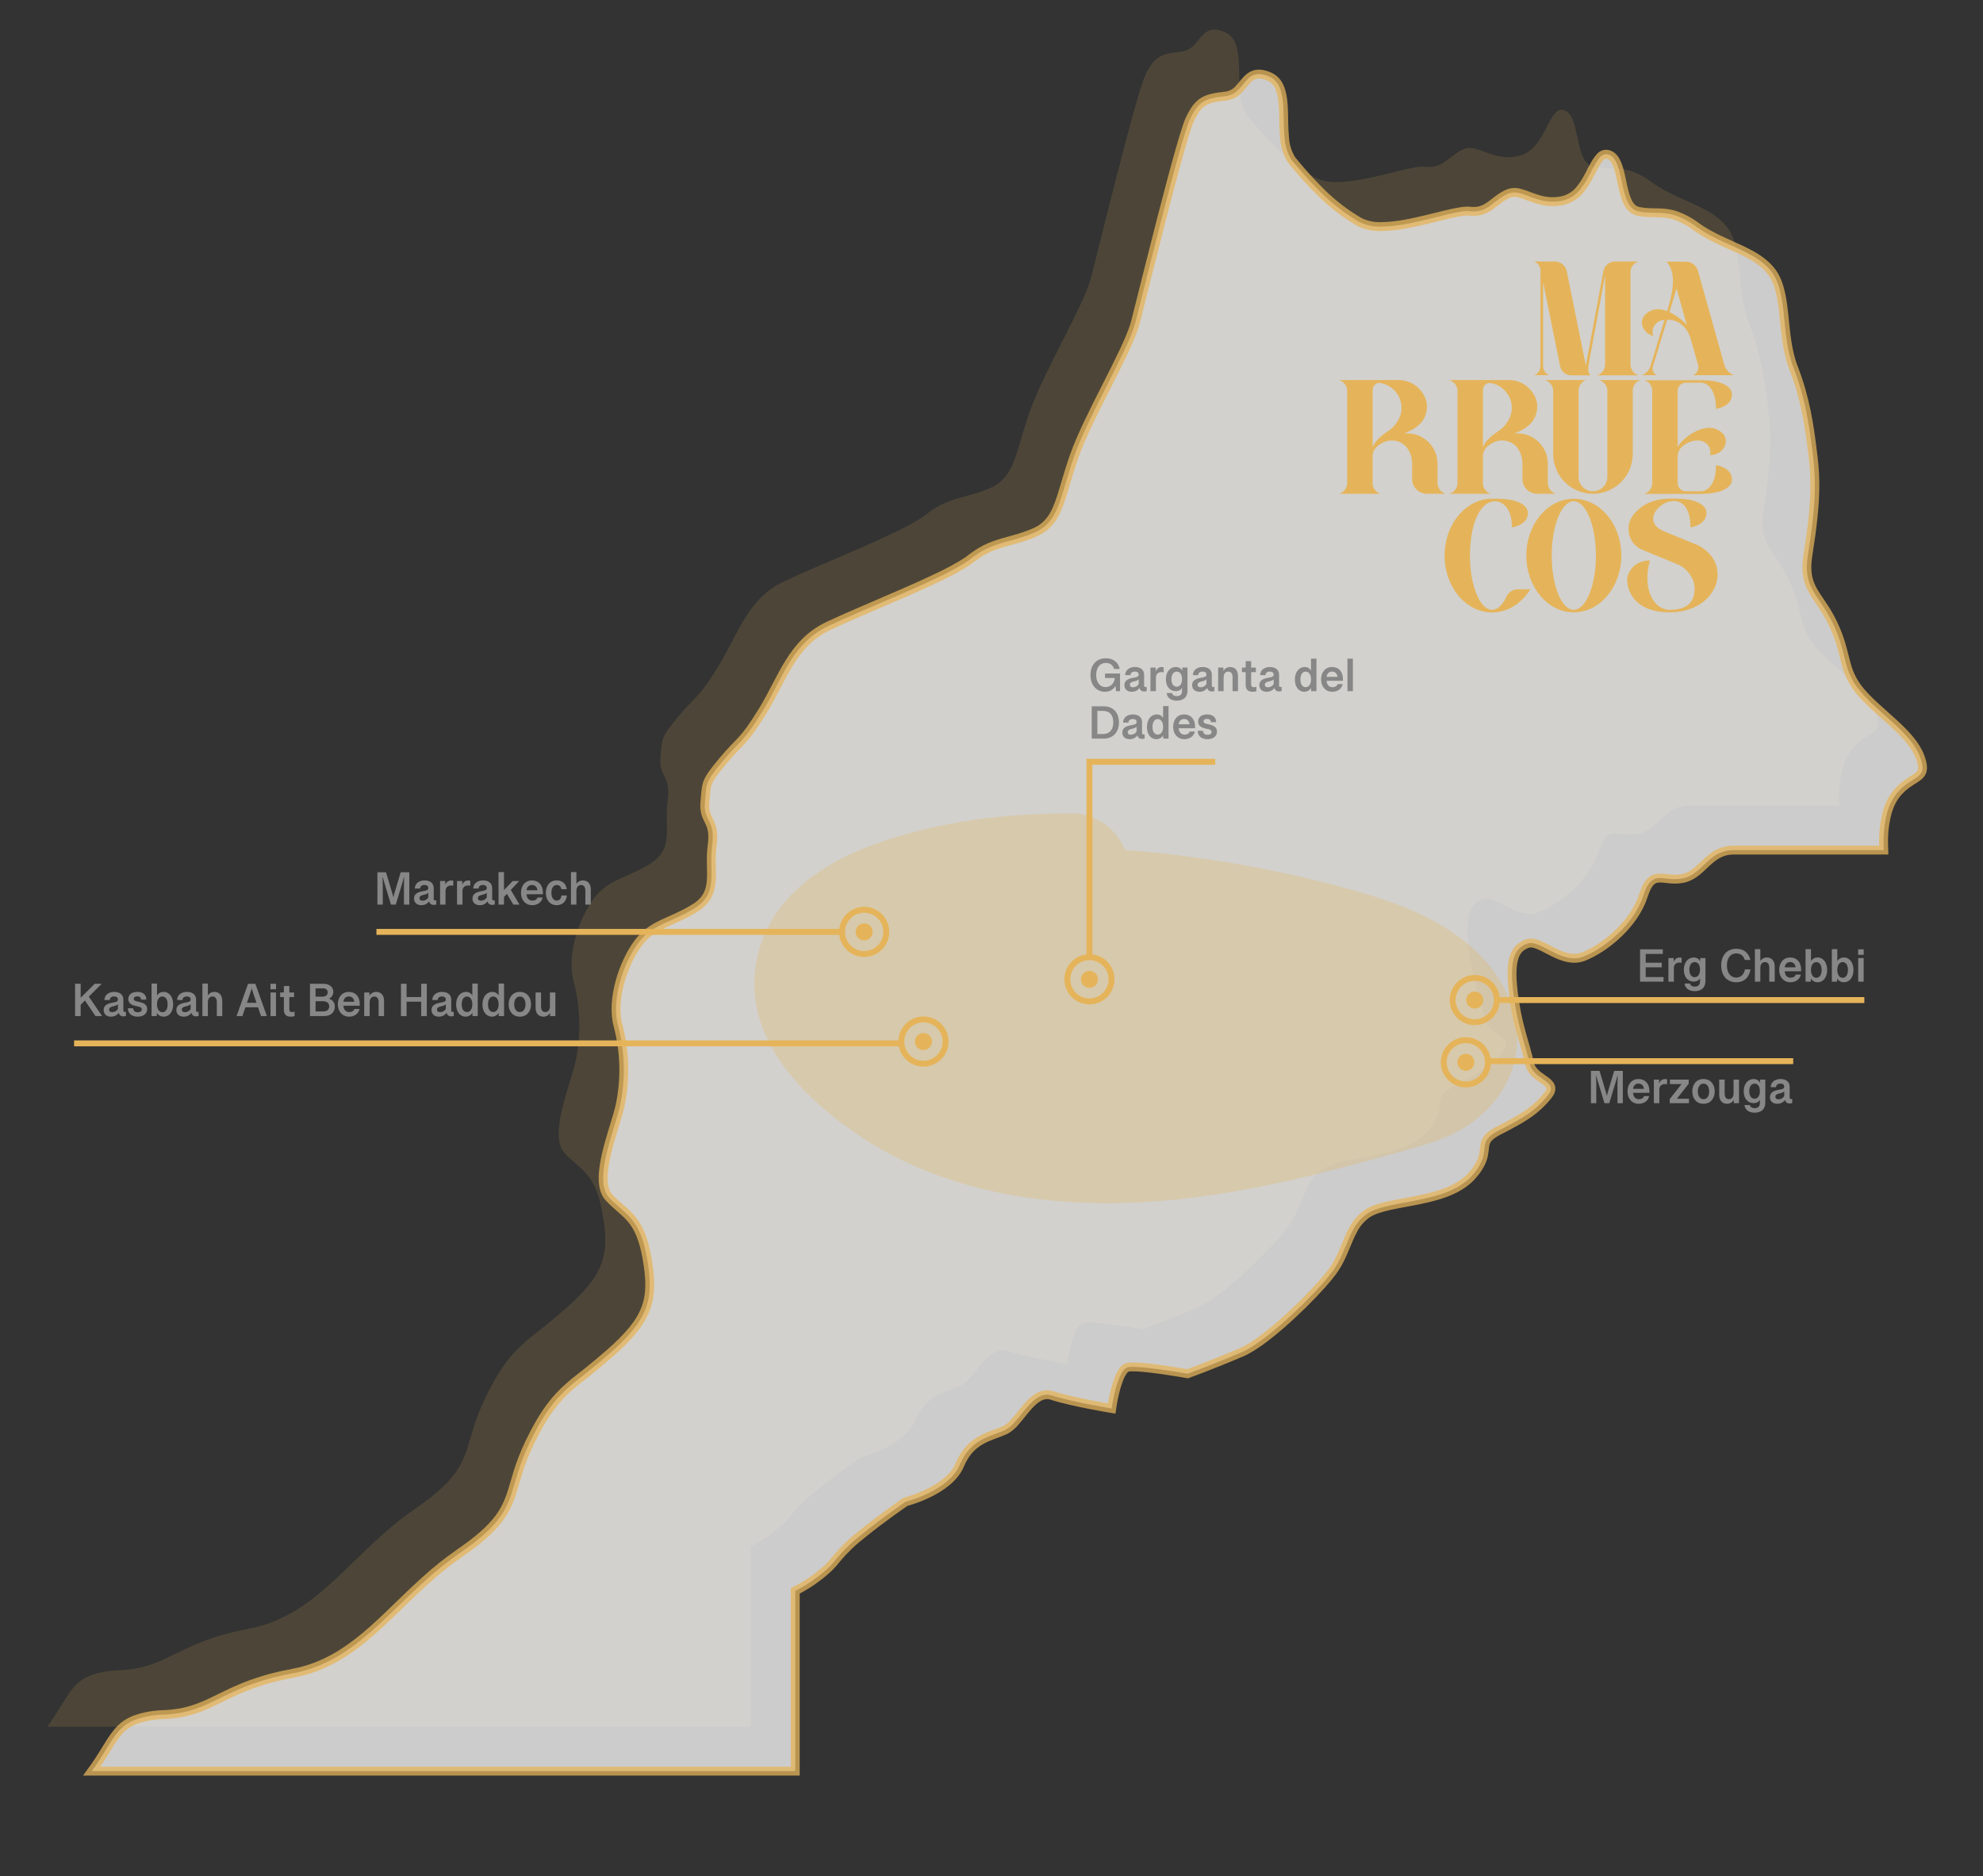 <svg width="557" height="527" viewBox="0 0 557 527" fill="none" xmlns="http://www.w3.org/2000/svg">
<rect x="0" y="0" width="557" height="527" fill="#333333" stroke="none"/>
<path opacity="0.15" d="M527.341 201.692C527.2 201.126 527.022 200.57 526.809 200.027C524.311 193.317 515.153 187.822 510.049 181.711C508.206 179.537 506.874 176.976 506.153 174.218C506.053 173.868 505.953 173.51 505.862 173.144C505.479 171.695 505.129 170.172 504.621 168.473C504.563 168.257 504.496 168.049 504.421 167.824C504.08 166.742 503.664 165.576 503.131 164.327C502.923 163.82 502.69 163.303 502.432 162.771C502.174 162.238 501.924 161.73 501.666 161.247C501.408 160.764 501.15 160.315 500.9 159.882C500.65 159.449 500.483 159.191 500.284 158.866L500.001 158.425C499.842 158.167 499.676 157.925 499.518 157.684C496.529 153.155 494.164 150.674 495.355 143.247C495.655 141.344 495.932 139.484 496.188 137.669C497.128 130.734 497.628 124.349 497.02 117.996C496.97 117.464 496.92 116.931 496.854 116.398C496.787 115.865 496.729 115.332 496.662 114.799C495.705 106.857 494.597 99.347 491.267 90.764C487.712 81.606 489.744 70.017 485.173 63.914C482.317 60.101 477.68 58.195 472.735 55.964C472.277 55.764 471.819 55.547 471.369 55.339L470.945 55.139L469.962 54.673L469.446 54.415L468.547 53.957L468.006 53.674C467.706 53.516 467.415 53.349 467.123 53.183L466.591 52.883L465.658 52.317L465.2 52.034C464.759 51.743 464.309 51.443 463.877 51.127C462.056 49.742 460.019 48.668 457.849 47.946C457.212 47.75 456.56 47.603 455.901 47.505C453.403 47.114 451.288 47.447 448.641 47.047C448.308 46.997 447.967 46.931 447.617 46.855C447.116 46.746 446.645 46.531 446.235 46.223C446.102 46.121 445.974 46.013 445.852 45.898C442.439 42.568 443.496 32.577 439.491 30.987C439.062 30.811 438.588 30.778 438.138 30.892C437.688 31.006 437.287 31.261 436.994 31.62C436.302 32.398 435.719 33.266 435.262 34.201L435.187 34.342L434.588 35.391V35.458L434.196 36.216C433.855 36.873 433.497 37.539 433.114 38.205C432.948 38.497 432.773 38.78 432.59 39.038C432.406 39.296 432.073 39.821 431.757 40.195C430.572 41.946 428.801 43.216 426.762 43.775C424.907 44.235 422.974 44.281 421.1 43.908C418.52 43.417 416.422 42.31 414.523 41.819C413.377 41.438 412.132 41.485 411.018 41.952C410.296 42.278 409.607 42.674 408.962 43.134C406.464 44.857 404.799 46.972 401.261 46.897C400.97 46.897 400.67 46.897 400.353 46.831C398.921 46.656 396.449 47.164 393.46 47.88L390.321 48.654C388.873 49.012 387.349 49.386 385.809 49.728C385.043 49.903 384.269 50.061 383.494 50.219L382.329 50.435C380.132 50.858 377.905 51.098 375.669 51.151C373.499 51.271 371.335 50.833 369.383 49.878C365.159 47.425 361.291 44.405 357.885 40.903C357.128 40.145 356.387 39.371 355.663 38.605C354.938 37.839 354.239 37.048 353.556 36.274C352.532 35.108 351.541 33.943 350.592 32.794C350.431 32.6 350.282 32.4 350.143 32.194C349.037 30.307 348.408 28.178 348.311 25.992C348.261 25.437 348.22 24.882 348.186 24.327C348.186 23.703 348.128 23.07 348.111 22.437C348.095 21.804 348.111 21.238 348.07 20.639C348.07 20.339 348.07 20.031 348.07 19.731C347.986 16.734 347.812 13.903 346.821 11.789C346.474 11.049 345.978 10.388 345.364 9.849C344.962 9.505 344.51 9.224 344.024 9.016C339.803 7.201 338.262 9.266 336.531 11.364L336.256 11.697C336.073 11.914 335.89 12.13 335.69 12.347C334.726 13.537 333.339 14.31 331.818 14.503C326.232 15.119 324.201 15.727 321.661 21.213C321.462 21.646 321.22 22.304 320.929 23.161C318.781 29.497 314.36 46.564 310.938 60.218C310.838 60.584 310.747 60.95 310.655 61.317L309.34 66.528C309.257 66.853 309.173 67.178 309.098 67.503C308.932 68.144 308.774 68.76 308.624 69.368L308.191 71.116C308.049 71.674 307.908 72.215 307.783 72.723L306.95 76.053C306.859 76.427 306.776 76.777 306.692 77.085C306.609 77.393 306.542 77.685 306.476 77.918C306.409 78.151 306.343 78.426 306.259 78.692C303.762 87.017 293.147 104.501 289.209 115.748C288.951 116.473 288.718 117.18 288.493 117.871C286.128 125.081 285.213 130.218 282.59 133.64C281.409 135.182 279.836 136.381 278.036 137.112C276.995 137.553 276.021 137.944 275.081 138.235L273.657 138.685L272.466 139.035C268.562 140.15 265.24 140.816 261.385 143.58C261.011 143.839 260.636 144.13 260.253 144.413C260.062 144.571 259.853 144.729 259.62 144.896L259.354 145.079L258.888 145.395L258.538 145.62L258.047 145.92L257.647 146.161L257.123 146.469L256.681 146.719L256.115 147.035L255.591 147.36L254.975 147.693L254.484 147.943L253.801 148.293L253.318 148.542L252.569 148.917L252.086 149.158L251.253 149.55L250.779 149.775L249.888 150.199L249.455 150.407L248.481 150.865L248.081 151.04L247.016 151.54L246.683 151.689L245.5 152.222L245.251 152.339L243.952 152.913L243.785 152.988L242.353 153.621L240.813 154.295C233.071 157.675 224.995 161.031 220.083 163.378C209.926 168.265 207.387 178.023 201.767 187.181C196.147 196.339 195.673 195.115 190.594 201.217C185.516 207.32 186.023 207.32 185.516 212.806C185.008 218.293 188.563 217.693 187.547 225.011C186.531 232.33 189.578 238.44 182.469 242.711C175.359 246.982 170.813 246.982 166.725 252.469C162.637 257.955 159.107 268.337 161.139 275.663C163.076 283.046 163.25 290.78 161.647 298.242C160.123 304.952 154.029 318.989 158.6 323.868C163.17 328.746 167.233 329.362 169.264 340.952C171.296 352.54 169.772 358.044 158.6 367.801C156.402 369.724 154.478 371.289 152.772 372.68L150.657 374.345L149.991 374.878L149.891 374.961L149.258 375.485H149.208L148.542 376.043L148.459 376.11L147.926 376.568L147.743 376.734L147.319 377.109L147.119 377.284L146.686 377.675L146.519 377.833L145.953 378.366L145.828 378.499L145.395 378.924L145.196 379.132L144.838 379.498L144.629 379.723L144.263 380.123C144.205 380.189 144.138 380.256 144.08 380.331C144.022 380.406 143.73 380.722 143.555 380.93C143.505 380.98 143.464 381.038 143.422 381.088L143.023 381.58C142.949 381.659 142.879 381.742 142.814 381.829C142.706 381.971 142.59 382.112 142.481 382.262C142.373 382.412 142.34 382.437 142.273 382.537L141.924 383.003C141.865 383.087 141.799 383.17 141.741 383.261C141.566 383.494 141.391 383.744 141.216 383.994C141.183 384.049 141.147 384.101 141.108 384.152L140.683 384.793C140.617 384.893 140.55 384.993 140.492 385.093L140.134 385.651L139.934 385.984C139.809 386.175 139.684 386.383 139.568 386.583L139.376 386.891L138.835 387.84L138.768 387.949L138.269 388.856C138.211 388.973 138.144 389.089 138.077 389.206L137.686 389.947C137.619 390.08 137.553 390.213 137.478 390.338L137.07 391.171L136.887 391.537L136.279 392.752C133.174 399.163 132.391 403.575 131.017 407.555C130.818 408.121 130.609 408.679 130.376 409.22C130.26 409.503 130.143 409.778 130.018 410.053C128.12 414.215 124.807 418.145 116.473 423.865C113.227 426.129 110.129 428.598 107.198 431.257C106.724 431.682 106.249 432.09 105.783 432.54C94.594 442.813 85.885 453.736 71.516 457.15C70.916 457.291 70.308 457.416 69.684 457.533C67.827 457.874 66.129 458.249 64.547 458.648C63.498 458.915 62.499 459.189 61.558 459.481L60.176 459.914C48.521 463.71 44.766 468.639 33.626 469.13C30.809 469.16 28.018 469.664 25.368 470.62C23.913 471.184 22.585 472.033 21.463 473.118C21.008 473.565 20.585 474.043 20.198 474.55L19.956 474.858C18 477.422 16.351 480.81 13.296 484.982H210.892V434.346C214.193 432.677 217.252 430.565 219.983 428.069C220.141 427.927 220.291 427.777 220.449 427.619C221.215 426.867 221.922 426.057 222.564 425.197C224.671 422.689 227.044 420.417 229.64 418.42C235.302 413.799 241.862 409.328 241.862 409.328C241.862 409.328 254.051 406.281 257.098 398.955C260.145 391.628 265.731 391.029 269.802 389.197C270.95 388.575 271.958 387.725 272.766 386.7C275.755 383.261 278.802 378.091 283.006 379.465C288.593 381.297 299.766 383.128 299.766 383.128C299.766 383.128 300.848 375.302 303.021 372.497C303.33 372.028 303.797 371.686 304.336 371.531C306.609 371.073 314.81 372.313 318.831 372.979L320.188 373.204L321.095 373.362C321.095 373.362 322.885 372.688 325.516 371.697C328.497 370.532 332.559 368.917 336.339 367.293C342.267 364.746 352.782 354.996 358.768 348.286C359.958 346.946 360.974 345.73 361.732 344.715C364.013 341.667 365.162 338.154 366.561 335.032C366.819 334.441 367.085 333.867 367.393 333.317C368.356 331.262 369.865 329.511 371.756 328.255C372.132 328.026 372.521 327.817 372.921 327.631C373.337 327.439 373.754 327.264 374.253 327.098C378.499 325.616 385.001 325.058 390.854 323.368C394.759 322.244 398.347 320.612 400.845 317.865C405.49 312.712 403.85 310.281 404.949 308.016C405.001 307.904 405.059 307.796 405.124 307.691L405.257 307.492C405.386 307.307 405.528 307.132 405.682 306.967L405.998 306.659C406.757 306.017 407.597 305.477 408.496 305.052C410.527 304.003 412.217 303.112 413.691 302.263C414.731 301.664 415.664 301.089 416.521 300.507C418.663 299.055 420.579 297.296 422.208 295.286C424.988 291.956 420.942 291.224 418.553 288.734C418.362 288.535 418.184 288.324 418.02 288.102C417.563 287.501 417.25 286.803 417.104 286.062C416.655 283.922 415.922 281.558 415.148 278.802C415.04 278.403 414.931 277.97 414.815 277.595C413.748 273.776 412.985 269.879 412.534 265.939C412.459 265.29 412.4 264.682 412.359 264.091C412.059 260.378 412.267 257.822 412.933 256.049C413.13 255.49 413.411 254.966 413.766 254.492C413.934 254.261 414.12 254.044 414.324 253.842C414.979 253.239 415.757 252.784 416.605 252.51C417.308 252.313 418.055 252.337 418.744 252.577C421.658 253.41 425.488 256.565 429.501 256.673C430.474 256.706 431.444 256.536 432.348 256.174C438.442 253.734 446.568 247.016 449.107 239.09C451.646 231.164 454.694 235.427 460.28 234.211C465.866 232.996 467.398 226.277 474.508 226.277H516.66C516.66 226.277 516.66 225.886 516.593 225.228C516.593 225.045 516.593 224.837 516.593 224.612C516.593 224.387 516.593 224.312 516.593 224.146C516.532 221.191 516.905 218.242 517.7 215.396C517.742 215.262 517.784 215.121 517.834 214.988C517.925 214.705 518.025 214.43 518.125 214.155C518.623 212.8 519.337 211.535 520.24 210.409C524.353 205.413 528.499 206.471 527.341 201.692Z" fill="#E5B45A"/>
<path opacity="0.75" d="M539.829 214.18C539.688 213.614 539.51 213.058 539.297 212.515C536.799 205.805 527.641 200.31 522.538 194.199C520.694 192.025 519.362 189.464 518.641 186.706C518.541 186.357 518.441 185.999 518.35 185.632C517.967 184.184 517.617 182.66 517.109 180.962C517.051 180.745 516.984 180.537 516.91 180.312C516.568 179.23 516.152 178.065 515.619 176.816C515.411 176.308 515.178 175.792 514.92 175.259C514.662 174.726 514.412 174.218 514.154 173.735C513.896 173.252 513.638 172.803 513.388 172.37C513.138 171.937 512.972 171.679 512.772 171.354L512.489 170.913C512.331 170.655 512.164 170.413 512.006 170.172C509.017 165.643 506.653 163.162 507.843 155.736C508.143 153.832 508.42 151.973 508.676 150.158C509.616 143.223 510.116 136.837 509.508 130.485C509.458 129.952 509.408 129.419 509.342 128.886C509.275 128.353 509.217 127.821 509.15 127.288C508.193 119.345 507.086 111.836 503.755 103.252C500.2 94.094 502.232 82.505 497.661 76.403C494.806 72.59 490.168 70.683 485.223 68.452C484.765 68.252 484.307 68.036 483.858 67.827L483.433 67.628L482.451 67.161L481.934 66.903L481.035 66.445L480.494 66.162C480.194 66.004 479.903 65.838 479.612 65.671L479.079 65.371L478.146 64.805L477.688 64.522C477.247 64.231 476.798 63.931 476.365 63.615C474.544 62.231 472.507 61.156 470.337 60.434C469.7 60.238 469.048 60.091 468.389 59.993C465.891 59.602 463.777 59.935 461.129 59.535C460.796 59.485 460.455 59.419 460.105 59.344C459.604 59.235 459.133 59.019 458.723 58.711C458.59 58.61 458.462 58.501 458.34 58.386C454.927 55.056 455.984 45.066 451.979 43.475C451.55 43.3 451.076 43.266 450.626 43.38C450.177 43.494 449.775 43.749 449.482 44.108C448.79 44.886 448.207 45.754 447.75 46.689L447.675 46.831L447.076 47.88V47.946L446.685 48.704C446.343 49.362 445.985 50.028 445.602 50.694C445.436 50.985 445.261 51.268 445.078 51.526C444.895 51.784 444.561 52.309 444.245 52.684C443.061 54.435 441.289 55.704 439.25 56.263C437.396 56.724 435.462 56.769 433.589 56.397C431.008 55.905 428.91 54.798 427.012 54.307C425.865 53.926 424.62 53.974 423.507 54.44C422.784 54.766 422.096 55.162 421.45 55.622C418.952 57.346 417.287 59.46 413.749 59.385C413.458 59.385 413.158 59.385 412.842 59.319C411.41 59.144 408.937 59.652 405.948 60.368L402.809 61.142C401.361 61.5 399.837 61.875 398.297 62.216C397.531 62.391 396.757 62.549 395.983 62.707L394.817 62.924C392.621 63.346 390.393 63.586 388.157 63.64C385.987 63.76 383.823 63.321 381.871 62.366C377.647 59.913 373.779 56.893 370.374 53.391C369.616 52.633 368.875 51.859 368.151 51.093C367.426 50.327 366.727 49.536 366.044 48.762C365.02 47.597 364.03 46.431 363.08 45.282C362.92 45.088 362.77 44.888 362.631 44.683C361.525 42.795 360.896 40.666 360.799 38.48C360.749 37.925 360.708 37.37 360.674 36.815C360.674 36.191 360.616 35.558 360.6 34.925C360.583 34.293 360.6 33.726 360.558 33.127C360.558 32.827 360.558 32.519 360.558 32.219C360.475 29.222 360.3 26.392 359.309 24.277C358.962 23.537 358.466 22.877 357.852 22.337C357.45 21.993 356.998 21.712 356.512 21.505C352.291 19.69 350.751 21.755 349.019 23.852L348.744 24.186C348.561 24.402 348.378 24.618 348.178 24.835C347.214 26.026 345.827 26.798 344.307 26.991C338.72 27.607 336.689 28.215 334.15 33.702C333.95 34.134 333.708 34.792 333.417 35.65C331.269 41.985 326.848 59.052 323.426 72.706C323.327 73.072 323.235 73.439 323.143 73.805L321.828 79.017C321.745 79.341 321.661 79.666 321.587 79.991C321.42 80.632 321.262 81.248 321.112 81.856L320.679 83.604C320.538 84.162 320.396 84.703 320.271 85.211L319.439 88.541C319.347 88.916 319.264 89.265 319.18 89.573C319.097 89.882 319.031 90.173 318.964 90.406C318.897 90.639 318.831 90.914 318.748 91.18C316.25 99.506 305.635 116.989 301.697 128.237C301.439 128.961 301.206 129.669 300.981 130.36C298.617 137.57 297.701 142.706 295.078 146.128C293.897 147.67 292.324 148.869 290.524 149.6C289.484 150.041 288.51 150.432 287.569 150.724L286.145 151.173L284.955 151.523C281.05 152.639 277.728 153.305 273.873 156.069C273.499 156.327 273.124 156.618 272.741 156.901C272.55 157.059 272.342 157.218 272.108 157.384L271.842 157.567L271.376 157.884L271.026 158.108L270.535 158.408L270.135 158.65L269.611 158.958L269.17 159.207L268.603 159.524L268.079 159.848L267.463 160.181L266.972 160.431L266.289 160.781L265.806 161.031L265.057 161.405L264.574 161.647L263.741 162.038L263.267 162.263L262.376 162.687L261.943 162.896L260.969 163.353L260.569 163.528L259.504 164.028L259.171 164.178L257.989 164.711L257.739 164.827L256.44 165.402L256.274 165.476L254.842 166.109L253.301 166.784C245.559 170.164 237.483 173.519 232.571 175.867C222.414 180.754 219.875 190.511 214.255 199.669C208.635 208.827 208.161 207.603 203.082 213.706C198.004 219.808 198.512 219.808 198.004 225.295C197.496 230.781 201.051 230.182 200.035 237.5C199.02 244.818 202.067 250.929 194.957 255.2C187.847 259.471 183.301 259.471 179.213 264.957C175.126 270.444 171.596 280.825 173.627 288.152C175.564 295.534 175.738 303.268 174.135 310.73C172.611 317.441 166.517 331.477 171.088 336.356C175.658 341.235 179.721 341.851 181.753 353.44C183.784 365.029 182.26 370.532 171.088 380.289C168.89 382.212 166.967 383.778 165.26 385.168L163.145 386.833L162.479 387.366L162.379 387.449L161.747 387.974H161.697L161.031 388.531L160.947 388.598L160.414 389.056L160.231 389.223L159.807 389.597L159.607 389.772L159.174 390.163L159.007 390.321L158.441 390.854L158.316 390.987L157.884 391.412L157.684 391.62L157.326 391.987L157.118 392.211L156.751 392.611C156.693 392.678 156.626 392.744 156.568 392.819C156.51 392.894 156.218 393.21 156.044 393.418C155.994 393.468 155.952 393.527 155.91 393.577L155.511 394.068C155.437 394.147 155.367 394.231 155.303 394.318C155.194 394.459 155.078 394.601 154.97 394.751C154.861 394.9 154.828 394.925 154.761 395.025L154.412 395.492C154.354 395.575 154.287 395.658 154.229 395.75C154.054 395.983 153.879 396.233 153.704 396.482C153.671 396.537 153.635 396.59 153.596 396.64L153.171 397.282C153.105 397.381 153.038 397.481 152.98 397.581L152.622 398.139L152.422 398.472C152.297 398.664 152.172 398.872 152.056 399.071L151.864 399.38L151.323 400.329L151.256 400.437L150.757 401.344C150.699 401.461 150.632 401.577 150.565 401.694L150.174 402.435C150.108 402.568 150.041 402.701 149.966 402.826L149.558 403.659L149.375 404.025L148.767 405.241C145.662 411.651 144.879 416.064 143.506 420.043C143.306 420.609 143.098 421.167 142.864 421.708C142.748 421.991 142.631 422.266 142.506 422.541C140.608 426.704 137.295 430.633 128.961 436.353C125.715 438.617 122.617 441.086 119.686 443.746C119.212 444.17 118.737 444.578 118.271 445.028C107.082 455.276 98.373 466.224 84.004 469.613C83.404 469.754 82.796 469.879 82.172 469.996C80.316 470.337 78.617 470.712 77.035 471.111C75.986 471.378 74.987 471.653 74.046 471.944L72.664 472.377C61.009 476.173 57.254 481.102 46.115 481.593C43.298 481.624 40.506 482.127 37.856 483.083C36.401 483.648 35.073 484.497 33.951 485.581C33.495 486.036 33.072 486.523 32.686 487.038L32.444 487.346C30.488 489.91 28.839 493.299 25.784 497.47H223.38V446.835C226.682 445.165 229.74 443.053 232.471 440.557C232.629 440.416 232.779 440.266 232.937 440.108C233.704 439.356 234.411 438.546 235.052 437.685C237.159 435.177 239.532 432.905 242.129 430.908C247.79 426.287 254.35 421.817 254.35 421.817C254.35 421.817 266.539 418.769 269.586 411.443C272.633 404.117 278.219 403.517 282.29 401.686C283.438 401.063 284.446 400.213 285.254 399.188C288.243 395.75 291.29 390.58 295.495 391.953C301.081 393.785 312.254 395.616 312.254 395.616C312.254 395.616 313.336 387.791 315.509 384.985C315.818 384.517 316.285 384.174 316.824 384.019C319.097 383.561 327.298 384.802 331.319 385.468L332.676 385.693L333.583 385.851C333.583 385.851 335.373 385.176 338.004 384.186C340.985 383.02 345.048 381.405 348.827 379.781C354.755 377.234 365.27 367.485 371.256 360.774C372.447 359.434 373.462 358.219 374.22 357.203C376.501 354.156 377.65 350.642 379.049 347.52C379.307 346.929 379.573 346.355 379.881 345.805C380.845 343.751 382.354 342 384.244 340.743C384.62 340.514 385.01 340.305 385.409 340.119C385.826 339.928 386.242 339.753 386.741 339.586C390.987 338.104 397.49 337.547 403.342 335.856C407.247 334.733 410.835 333.101 413.333 330.353C417.978 325.2 416.338 322.769 417.437 320.504C417.489 320.393 417.547 320.284 417.612 320.18L417.745 319.98C417.874 319.795 418.016 319.62 418.17 319.455L418.486 319.147C419.246 318.506 420.085 317.965 420.984 317.54C423.015 316.492 424.705 315.601 426.179 314.751C427.22 314.152 428.152 313.578 429.01 312.995C431.151 311.543 433.067 309.785 434.696 307.775C437.477 304.445 433.43 303.712 431.041 301.223C430.85 301.023 430.672 300.812 430.508 300.59C430.051 299.989 429.738 299.291 429.592 298.55C429.143 296.411 428.41 294.046 427.636 291.29C427.528 290.891 427.419 290.458 427.303 290.083C426.236 286.264 425.473 282.367 425.022 278.428C424.947 277.778 424.889 277.17 424.847 276.579C424.547 272.866 424.755 270.31 425.421 268.537C425.618 267.979 425.899 267.454 426.254 266.98C426.422 266.749 426.609 266.532 426.812 266.331C427.467 265.727 428.245 265.273 429.093 264.999C429.796 264.802 430.543 264.825 431.232 265.065C434.146 265.898 437.976 269.053 441.989 269.161C442.962 269.194 443.932 269.024 444.836 268.662C450.93 266.223 459.056 259.504 461.595 251.578C464.135 243.652 467.182 247.915 472.768 246.699C478.354 245.484 479.886 238.765 486.996 238.765H529.148C529.148 238.765 529.148 238.374 529.081 237.716C529.081 237.533 529.081 237.325 529.081 237.1C529.081 236.875 529.081 236.8 529.081 236.634C529.02 233.679 529.393 230.731 530.189 227.884C530.23 227.751 530.272 227.609 530.322 227.476C530.413 227.193 530.513 226.918 530.613 226.643C531.111 225.289 531.825 224.023 532.728 222.897C536.841 217.902 540.987 218.959 539.829 214.18Z" fill="white" stroke="#E5B45A" stroke-width="2.498" stroke-miterlimit="10"/>
<g opacity="0.3">
<path d="M300.823 245.184C284.754 244.938 268.749 247.254 253.41 252.044C242.237 255.532 229.907 262.318 228.558 273.948C227.576 282.515 233.154 290.466 239.423 296.385C259.021 314.885 287.178 322.086 314.127 321.57C341.076 321.054 367.343 313.611 393.269 306.218C399.929 304.32 407.672 301.356 409.295 294.62C410.186 290.907 408.837 286.978 406.797 283.797C400.678 274.298 389.139 270.027 378.266 266.938C341.234 256.418 302.648 252.451 264.249 255.216" fill="#E5B45A"/>
<path d="M300.823 228.533C282.757 228.342 263.933 230.748 246.808 236.709C230.348 242.428 214.696 253.226 212.207 271.734C209.501 291.856 225.037 307.666 240.222 318.223C253.226 327.264 268.903 333.051 284.463 335.706C320.263 341.926 355.613 334.116 390.063 324.4C397.756 322.236 406.315 320.363 412.933 315.659C422.924 308.582 428.269 297.518 425.346 285.238C420.859 266.439 402.035 256.631 385.093 251.52C346.28 239.864 304.628 235.701 264.249 238.524C255.574 239.131 247.174 245.75 247.598 255.174C247.973 263.675 254.941 272.475 264.249 271.825C279.467 270.744 294.741 270.7 309.964 271.692C313.639 271.942 317.307 272.25 320.97 272.616C322.802 272.799 324.631 272.996 326.457 273.207L328.813 273.49C333.808 274.098 326.981 273.191 329.854 273.624C337.405 274.773 344.914 276.021 352.382 277.603C359.85 279.185 367.143 281 374.42 283.098C377.275 283.931 380.114 284.813 382.895 285.862C383.52 286.014 384.123 286.249 384.685 286.561C382.828 284.955 382.92 285.729 384.194 286.42C385.684 287.202 387.174 287.935 388.598 288.826C389.122 289.151 389.622 289.55 390.155 289.85C392.136 290.974 388.14 287.885 389.714 289.5C390.463 290.266 392.586 291.482 392.769 292.531C392.769 292.597 391.104 289.858 392.045 291.615C392.286 292.081 393.86 294.446 392.877 292.697C392.045 291.124 393.135 292.955 393.069 293.388C393.127 293.005 393.502 289.076 393.069 290.666C392.586 292.439 393.71 289.076 393.701 289.092C395.3 286.312 395.3 287.144 394.359 288.143C393.11 289.484 393.951 287.977 394.401 288.185L395.233 287.519C394.767 287.83 394.293 288.107 393.81 288.351C390.346 290.075 395.924 287.802 393.127 288.743C391.703 289.217 390.28 289.683 388.839 290.108C374.12 294.412 359.276 298.525 344.223 301.481C340.594 302.188 336.955 302.813 333.309 303.379C333.142 303.379 330.553 303.77 332.393 303.52C334.233 303.271 331.635 303.612 331.469 303.629C329.113 303.895 326.757 304.145 324.392 304.336C317.437 304.929 310.449 305.034 303.479 304.653C302.147 304.578 300.815 304.478 299.483 304.361C298.592 304.286 292.964 304.036 297.276 304.203C294.229 304.086 291.041 303.204 288.077 302.538C285.113 301.872 282.041 301.089 279.077 300.173C277.603 299.716 276.138 299.233 274.681 298.708C273.849 298.417 273.016 298.109 272.183 297.792C270.935 297.31 268.937 297.376 271.9 297.709C269.469 297.434 266.364 295.078 264.249 293.904C261.377 292.298 258.646 290.508 255.924 288.634C253.426 286.903 255.699 288.485 256.149 288.859C255.641 288.443 255.125 288.027 254.625 287.602C253.443 286.62 252.288 285.598 251.162 284.538C250.054 283.481 248.98 282.39 247.973 281.208C247.607 280.808 245.95 278.569 247.182 280.376C248.414 282.182 246.799 279.685 246.599 279.368C246.15 278.636 245.767 277.828 245.317 277.112C244.243 275.497 246.15 280.442 245.317 276.962C245.176 276.354 245.043 275.713 244.868 275.122C244.352 273.366 244.71 278.694 245.084 275.122C244.535 280.326 245.159 273.84 245.634 274.007C245.5 273.957 244.51 277.254 245.101 275.555C246.3 272.142 244.759 276.071 244.635 275.822C244.51 275.572 247.59 272.633 247.732 272.683C247.873 272.733 245.009 274.581 246.599 273.515C247.432 272.983 248.181 272.416 248.997 271.917C250.337 271.084 251.728 270.402 253.118 269.677C254.325 269.045 255.291 269.378 252.369 269.919C253.116 269.697 253.845 269.418 254.55 269.086C262.222 266.364 270.132 264.371 278.178 263.134L280.476 262.767C278.036 263.159 280.151 262.767 281.441 262.659C283.5 262.426 285.56 262.234 287.619 262.085C292.006 261.768 296.402 261.66 300.798 261.71C309.515 261.802 317.848 253.984 317.449 245.059C317.041 235.959 310.139 228.508 300.798 228.408L300.823 228.533Z" fill="#E5B45A"/>
</g>
<path d="M242.736 267.954C246.166 267.954 248.947 265.173 248.947 261.743C248.947 258.313 246.166 255.532 242.736 255.532C239.306 255.532 236.526 258.313 236.526 261.743C236.526 265.173 239.306 267.954 242.736 267.954Z" stroke="#E5B45A" stroke-width="1.665" stroke-miterlimit="10"/>
<path d="M242.736 264.133C244.056 264.133 245.126 263.063 245.126 261.743C245.126 260.424 244.056 259.354 242.736 259.354C241.417 259.354 240.347 260.424 240.347 261.743C240.347 263.063 241.417 264.133 242.736 264.133Z" fill="#E5B45A"/>
<path d="M259.387 298.758C262.817 298.758 265.598 295.978 265.598 292.547C265.598 289.117 262.817 286.337 259.387 286.337C255.957 286.337 253.176 289.117 253.176 292.547C253.176 295.978 255.957 298.758 259.387 298.758Z" stroke="#E5B45A" stroke-width="1.665" stroke-miterlimit="10"/>
<path d="M259.387 294.937C260.707 294.937 261.777 293.867 261.777 292.548C261.777 291.228 260.707 290.158 259.387 290.158C258.068 290.158 256.998 291.228 256.998 292.548C256.998 293.867 258.068 294.937 259.387 294.937Z" fill="#E5B45A"/>
<path d="M306.01 281.275C309.44 281.275 312.22 278.494 312.22 275.064C312.22 271.634 309.44 268.853 306.01 268.853C302.58 268.853 299.799 271.634 299.799 275.064C299.799 278.494 302.58 281.275 306.01 281.275Z" stroke="#E5B45A" stroke-width="1.665" stroke-miterlimit="10"/>
<path d="M306.01 277.453C307.329 277.453 308.399 276.384 308.399 275.064C308.399 273.744 307.329 272.675 306.01 272.675C304.69 272.675 303.62 273.744 303.62 275.064C303.62 276.384 304.69 277.453 306.01 277.453Z" fill="#E5B45A"/>
<path d="M414.24 287.103C417.67 287.103 420.451 284.322 420.451 280.892C420.451 277.462 417.67 274.681 414.24 274.681C410.81 274.681 408.03 277.462 408.03 280.892C408.03 284.322 410.81 287.103 414.24 287.103Z" stroke="#E5B45A" stroke-width="1.665" stroke-miterlimit="10"/>
<path d="M414.24 283.281C415.56 283.281 416.63 282.211 416.63 280.892C416.63 279.572 415.56 278.502 414.24 278.502C412.921 278.502 411.851 279.572 411.851 280.892C411.851 282.211 412.921 283.281 414.24 283.281Z" fill="#E5B45A"/>
<path d="M411.743 304.586C415.173 304.586 417.953 301.805 417.953 298.375C417.953 294.945 415.173 292.164 411.743 292.164C408.313 292.164 405.532 294.945 405.532 298.375C405.532 301.805 408.313 304.586 411.743 304.586Z" stroke="#E5B45A" stroke-width="1.665" stroke-miterlimit="10"/>
<path d="M411.743 300.765C413.062 300.765 414.132 299.695 414.132 298.375C414.132 297.056 413.062 295.986 411.743 295.986C410.423 295.986 409.353 297.056 409.353 298.375C409.353 299.695 410.423 300.765 411.743 300.765Z" fill="#E5B45A"/>
<path d="M236.442 261.743H105.733" stroke="#E5B45A" stroke-width="1.665" stroke-miterlimit="10"/>
<path d="M523.67 280.892H420.434" stroke="#E5B45A" stroke-width="1.665" stroke-miterlimit="10"/>
<path d="M503.689 298.051H417.937" stroke="#E5B45A" stroke-width="1.665" stroke-miterlimit="10"/>
<path d="M306.01 268.911V213.964H341.343" stroke="#E5B45A" stroke-width="1.665" stroke-miterlimit="10"/>
<path d="M106.012 254.079V245.005H108.431L110.2 250.924C110.304 251.269 110.526 252.121 110.578 252.446H110.389C110.448 252.153 110.675 251.269 110.773 250.924L112.548 245.005H114.968V254.079H113.466V248.771C113.466 248.231 113.511 246.911 113.524 246.371H113.459C113.335 246.839 113.192 247.399 113.101 247.698L111.163 254.079H109.817L107.885 247.698C107.794 247.418 107.644 246.833 107.521 246.371H107.456C107.469 246.911 107.514 248.231 107.514 248.771V254.079H106.012ZM118.363 254.248C117.173 254.248 116.295 253.591 116.295 252.381C116.295 251.132 117.212 250.599 118.682 250.332C119.697 250.144 120.308 250.079 120.308 249.402C120.308 248.869 119.905 248.57 119.241 248.57C118.532 248.57 118.032 248.908 118.006 249.571H116.51C116.536 248.147 117.7 247.288 119.267 247.288C120.711 247.288 121.83 248.01 121.83 249.402V252.433C121.83 252.726 121.902 252.914 122.246 252.914C122.337 252.914 122.461 252.901 122.552 252.869V254.04C122.435 254.092 122.162 254.163 121.85 254.163C121.023 254.163 120.594 253.675 120.49 252.986L120.62 253.012C120.191 253.76 119.378 254.248 118.363 254.248ZM118.682 252.979C119.397 252.979 120.009 252.615 120.308 252.082V250.755C119.989 251.061 119.677 251.178 118.955 251.347C118.22 251.522 117.83 251.737 117.83 252.27C117.83 252.771 118.168 252.979 118.682 252.979ZM123.612 254.079V247.457H125.082V248.7L125.037 248.628C125.362 247.75 125.954 247.308 126.734 247.308C126.955 247.308 127.17 247.327 127.32 247.373V248.784C127.144 248.745 126.929 248.713 126.715 248.713C125.7 248.713 125.147 249.324 125.147 250.287V254.079H123.612ZM128.373 254.079V247.457H129.843V248.7L129.798 248.628C130.123 247.75 130.715 247.308 131.495 247.308C131.716 247.308 131.931 247.327 132.081 247.373V248.784C131.905 248.745 131.69 248.713 131.476 248.713C130.461 248.713 129.908 249.324 129.908 250.287V254.079H128.373ZM134.78 254.248C133.59 254.248 132.712 253.591 132.712 252.381C132.712 251.132 133.629 250.599 135.099 250.332C136.113 250.144 136.725 250.079 136.725 249.402C136.725 248.869 136.321 248.57 135.658 248.57C134.949 248.57 134.448 248.908 134.422 249.571H132.926C132.952 248.147 134.117 247.288 135.684 247.288C137.128 247.288 138.247 248.01 138.247 249.402V252.433C138.247 252.726 138.318 252.914 138.663 252.914C138.754 252.914 138.878 252.901 138.969 252.869V254.04C138.852 254.092 138.578 254.163 138.266 254.163C137.44 254.163 137.011 253.675 136.907 252.986L137.037 253.012C136.608 253.76 135.795 254.248 134.78 254.248ZM135.099 252.979C135.814 252.979 136.426 252.615 136.725 252.082V250.755C136.406 251.061 136.094 251.178 135.372 251.347C134.637 251.522 134.247 251.737 134.247 252.27C134.247 252.771 134.585 252.979 135.099 252.979ZM141.512 252.004L141.401 250.17L144.009 247.457H145.85L141.512 252.004ZM140.029 254.079V244.94H141.564V254.079H140.029ZM144.185 254.079L141.896 250.228L143.431 249.89L145.922 254.079H144.185ZM149.493 254.248C147.574 254.248 146.338 252.771 146.338 250.761C146.338 248.771 147.502 247.288 149.441 247.288C151.281 247.288 152.491 248.602 152.491 250.67V251.165H147.899C147.938 252.192 148.53 252.966 149.545 252.966C150.208 252.966 150.826 252.674 150.976 252.088H152.413C152.166 253.383 151.008 254.248 149.493 254.248ZM147.899 250.052H150.937C150.878 249.181 150.293 248.57 149.434 248.57C148.53 248.57 147.977 249.207 147.899 250.052ZM156.368 254.248C154.52 254.248 153.324 252.83 153.324 250.755C153.324 248.752 154.449 247.288 156.381 247.288C157.968 247.288 159.021 248.257 159.19 249.753H157.675C157.577 248.992 157.064 248.583 156.387 248.583C155.437 248.583 154.878 249.467 154.878 250.755C154.878 252.023 155.424 252.953 156.381 252.953C157.109 252.953 157.636 252.414 157.694 251.516H159.216C159.093 253.149 158.026 254.248 156.368 254.248ZM160.374 254.079V244.94H161.909V248.602L161.805 248.537C162.104 247.743 162.904 247.288 163.717 247.288C165.083 247.288 165.948 248.199 165.948 249.825V254.079H164.42V250.144C164.42 249.09 163.945 248.583 163.204 248.583C162.423 248.583 161.909 249.161 161.909 250.241V254.079H160.374Z" fill="#878787"/>
<path d="M460.173 73.451C458.853 73.905 457.987 75.101 457.987 76.463V102.41C457.987 103.112 458.234 103.731 458.605 104.267C458.977 104.762 459.513 105.174 460.173 105.422H448.54L448.663 105.381C449.984 104.968 450.85 103.772 450.85 102.369V77.329L446.271 102.163C445.776 104.927 446.766 105.422 446.766 105.422H446.023H445.693H444.951H441.279C439.794 105.422 438.515 104.349 438.227 102.905L433.441 79.268V102.782C433.441 103.937 434.101 104.968 435.174 105.381H433.441H432.699H430.966C432.039 104.968 432.699 103.937 432.699 102.782V76.05C432.699 74.936 432.039 73.905 430.966 73.451H432.245H436.783C438.392 73.451 439.753 74.606 440.083 76.174L445.446 102.658L450.355 76.215C450.644 74.606 452.046 73.451 453.655 73.451H460.173ZM484.363 102.534C484.776 103.896 485.766 104.927 487.086 105.381H475.494C476.649 105.009 477.309 103.731 476.979 102.534L474.917 95.274C473.885 91.602 471.08 89.663 468.275 89.828L464.273 102.988C463.985 103.937 464.48 104.968 465.387 105.381H461.179C462.334 104.927 463.242 103.978 463.613 102.782L467.532 89.828C466.996 89.87 466.501 89.993 466.088 90.2C463.283 91.809 464.397 94.366 464.397 94.366C460.973 93.5 459.447 88.921 464.108 87.106C465.346 86.652 466.79 86.817 468.275 87.394L468.687 85.992C469.925 81.908 470.874 76.298 468.069 73.492H473.514C475.123 73.492 476.525 74.524 476.938 76.091L484.363 102.534ZM468.935 87.683C470.791 88.508 472.606 89.911 473.803 91.272L470.915 81.042L468.935 87.683Z" fill="#E5B45A"/>
<path d="M403.782 135.63C403.782 137.032 404.69 138.27 406.051 138.682H403.782H400.812C398.502 138.682 396.645 136.826 396.645 134.557V130.226C396.645 128.782 396.274 127.462 395.573 126.307C394.046 123.708 390.664 122.965 388.065 124.533C387.652 124.78 387.281 125.028 386.91 125.317C386.085 126.018 385.548 127.049 385.548 128.204V135.712C385.548 136.372 385.755 137.032 386.167 137.569C386.538 138.064 387.075 138.476 387.693 138.682H376.102H376.184C377.504 138.27 378.412 137.032 378.412 135.671V109.806C378.412 108.403 377.504 107.207 376.184 106.794L376.102 106.753H392.974C395.119 106.753 397.099 107.66 398.502 109.063C399.904 110.466 400.977 112.446 400.812 114.591C400.44 118.757 397.677 120.408 394.459 121.728H395.325C397.635 121.728 399.78 122.676 401.307 124.244C402.833 125.77 403.782 127.874 403.782 130.226V135.63ZM391.571 119.665C392.768 118.262 393.675 116.571 393.675 114.591C393.675 111.084 391.076 108.114 387.693 107.578C386.91 107.454 386.126 107.867 385.796 108.609C385.672 108.939 385.548 109.352 385.548 109.764V125.523C387.116 122.264 390.086 121.356 391.571 119.665ZM434.762 135.63C434.762 137.032 435.669 138.27 437.031 138.682H434.762H431.791C429.481 138.682 427.625 136.826 427.625 134.557V130.226C427.625 128.782 427.254 127.462 426.552 126.307C425.026 123.708 421.643 122.965 419.044 124.533C418.632 124.78 418.261 125.028 417.889 125.317C417.064 126.018 416.528 127.049 416.528 128.204V135.712C416.528 136.372 416.734 137.032 417.147 137.569C417.518 138.064 418.054 138.476 418.673 138.682H407.081H407.164C408.484 138.27 409.391 137.032 409.391 135.671V109.806C409.391 108.403 408.484 107.207 407.164 106.794L407.081 106.753H423.953C426.099 106.753 428.079 107.66 429.481 109.063C430.884 110.466 431.956 112.446 431.791 114.591C431.42 118.757 428.656 120.408 425.439 121.728H426.305C428.615 121.728 430.76 122.676 432.286 124.244C433.813 125.77 434.762 127.874 434.762 130.226V135.63ZM422.551 119.665C423.747 118.262 424.655 116.571 424.655 114.591C424.655 111.084 422.056 108.114 418.673 107.578C417.889 107.454 417.106 107.867 416.776 108.609C416.652 108.939 416.528 109.352 416.528 109.764V125.523C418.096 122.264 421.066 121.356 422.551 119.665ZM449.256 106.794L449.174 106.753H460.766C459.487 107.165 458.621 108.362 458.621 109.723V127.503C458.621 133.691 453.629 138.682 447.441 138.682C441.253 138.682 436.262 133.691 436.262 127.503V109.764C436.262 108.403 435.354 107.165 434.034 106.794L433.952 106.753H445.544C444.265 107.165 443.399 108.362 443.399 109.723V133.938C443.399 136.166 445.214 137.981 447.441 137.981C449.669 137.981 451.484 136.166 451.484 133.938V109.764C451.484 108.403 450.576 107.165 449.256 106.794ZM473.505 107.495C472.267 107.495 471.277 108.486 471.236 109.723V125.523C472.845 122.718 478.29 119.087 481.838 120.449C487.077 122.47 484.519 127.915 480.312 127.833C480.312 127.833 480.683 126.843 480.147 125.688C479.651 124.574 478.538 123.873 477.341 123.749C476.186 123.625 474.536 123.831 472.597 125.317V125.358C471.772 126.018 471.236 127.09 471.236 128.204V135.753C471.277 136.991 472.267 137.981 473.505 137.981H477.919C478.496 137.981 482.003 137.362 482.003 130.638C482.003 130.638 486.499 131.257 486.499 134.722H486.458C486.541 135.877 485.551 137.197 483.199 137.981C482.952 138.064 482.663 138.146 482.374 138.229C481.178 138.517 479.693 138.724 477.919 138.724H461.789L461.913 138.682C463.233 138.27 464.099 137.074 464.099 135.671V109.806C464.099 108.403 463.233 107.207 461.913 106.794H461.83H477.713H477.919C479.693 106.794 481.178 106.959 482.374 107.248C482.663 107.33 482.952 107.413 483.199 107.495C485.551 108.279 486.541 109.599 486.458 110.754H486.499C486.499 114.261 482.003 114.838 482.003 114.838C482.003 108.114 478.496 107.495 477.919 107.495H477.713H473.505Z" fill="#E5B45A"/>
<path d="M423.165 167.529C423.743 166.291 425.022 165.507 426.383 165.507H429.848C427.414 169.468 423.495 172.025 419.123 172.025C414.708 172.025 410.79 169.468 408.356 165.507C406.747 162.867 405.757 159.608 405.757 156.061C405.757 147.728 411.078 140.88 417.885 140.137C418.297 140.096 418.71 140.096 419.123 140.096H420.608C422.381 140.096 423.867 140.261 425.063 140.55C425.352 140.632 425.64 140.715 425.888 140.797C428.239 141.581 429.229 142.901 429.147 144.056H429.188C429.188 147.563 424.692 148.14 424.692 148.14C424.692 141.416 420.773 140.797 420.195 140.797H419.989C415.369 140.797 412.893 147.893 412.893 156.061C412.893 159.608 413.388 162.908 414.255 165.507C415.369 169.055 417.142 171.283 419.123 171.283C420.649 171.283 422.093 169.88 423.165 167.529ZM442.044 140.096C449.428 140.096 455.41 147.233 455.41 156.019C455.41 164.847 449.428 171.984 442.044 171.984C434.701 171.984 428.72 164.847 428.72 156.019C428.72 147.233 434.701 140.096 442.044 140.096ZM442.044 171.283C445.468 171.283 448.273 164.476 448.273 156.019C448.273 147.604 445.468 140.797 442.044 140.797C438.62 140.797 435.856 147.604 435.856 156.019C435.856 164.476 438.62 171.283 442.044 171.283ZM476.856 153.09C487.087 158.288 482.631 171.984 468.936 171.984C457.715 171.984 456.436 163.899 457.261 161.547C458.87 157.133 463.449 157.422 463.449 157.422C461.18 165.507 464.604 171.283 468.936 171.283C473.308 171.283 475.99 169.674 475.99 165.26C475.99 162.248 473.597 159.485 471.369 158.577L462.748 155.029L461.345 154.452C457.921 153.049 456.477 149.089 458.086 145.747C458.87 144.097 462.129 140.055 468.936 140.055C469.018 140.055 469.101 140.055 469.183 140.055H470.751C472.566 140.055 474.01 140.22 475.206 140.508C475.495 140.591 475.784 140.673 476.031 140.756C478.382 141.54 479.372 142.86 479.331 144.056C479.331 147.521 474.835 148.14 474.835 148.14C474.835 141.375 471.369 140.756 470.462 140.756H470.049C465.924 140.756 461.304 146.407 467.079 149.089L474.958 152.348L476.856 153.09Z" fill="#E5B45A"/>
<path d="M310.369 194.305C308.105 194.305 306.297 192.516 306.297 189.609C306.297 187.007 307.747 184.893 310.622 184.893C312.684 184.893 314.141 186.018 314.512 187.892H312.938C312.613 186.773 311.715 186.207 310.616 186.207C308.853 186.207 307.903 187.67 307.903 189.596C307.903 191.71 309.029 192.991 310.531 192.991C312.008 192.991 313.048 191.84 313.107 190.441H310.388V189.179H314.603V194.136H313.491L313.276 192.353L313.439 192.347C312.944 193.55 311.839 194.305 310.369 194.305ZM317.9 194.305C316.71 194.305 315.832 193.648 315.832 192.438C315.832 191.189 316.749 190.656 318.219 190.389C319.234 190.201 319.845 190.136 319.845 189.459C319.845 188.926 319.442 188.627 318.779 188.627C318.07 188.627 317.569 188.965 317.543 189.628H316.047C316.073 188.204 317.237 187.345 318.805 187.345C320.248 187.345 321.367 188.067 321.367 189.459V192.49C321.367 192.783 321.439 192.971 321.783 192.971C321.875 192.971 321.998 192.958 322.089 192.926V194.097C321.972 194.149 321.699 194.22 321.387 194.22C320.561 194.22 320.131 193.732 320.027 193.043L320.157 193.069C319.728 193.817 318.915 194.305 317.9 194.305ZM318.219 193.036C318.935 193.036 319.546 192.672 319.845 192.139V190.812C319.527 191.118 319.214 191.235 318.492 191.404C317.757 191.579 317.367 191.794 317.367 192.327C317.367 192.828 317.705 193.036 318.219 193.036ZM323.149 194.136V187.514H324.619V188.757L324.574 188.685C324.899 187.807 325.491 187.365 326.271 187.365C326.493 187.365 326.707 187.384 326.857 187.43V188.841C326.681 188.802 326.467 188.77 326.252 188.77C325.237 188.77 324.684 189.381 324.684 190.344V194.136H323.149ZM330.564 196.802C328.919 196.802 327.858 195.996 327.689 194.656H329.211C329.289 195.202 329.842 195.528 330.59 195.528C331.553 195.528 332.021 194.981 332.021 194.045V193.023L332.112 193.036C331.774 193.797 331.065 194.116 330.239 194.116C328.554 194.116 327.481 192.77 327.481 190.792C327.481 188.698 328.691 187.345 330.265 187.345C331.312 187.345 331.924 187.931 332.158 188.666H332.073V187.514H333.55V194.006C333.55 195.794 332.411 196.802 330.564 196.802ZM330.532 192.874C331.54 192.874 332.021 191.892 332.021 190.773V190.682C332.021 189.563 331.52 188.64 330.538 188.64C329.524 188.64 329.036 189.602 329.036 190.773C329.036 191.931 329.53 192.874 330.532 192.874ZM336.919 194.305C335.729 194.305 334.851 193.648 334.851 192.438C334.851 191.189 335.768 190.656 337.238 190.389C338.252 190.201 338.864 190.136 338.864 189.459C338.864 188.926 338.46 188.627 337.797 188.627C337.088 188.627 336.587 188.965 336.561 189.628H335.065C335.091 188.204 336.255 187.345 337.823 187.345C339.267 187.345 340.386 188.067 340.386 189.459V192.49C340.386 192.783 340.457 192.971 340.802 192.971C340.893 192.971 341.017 192.958 341.108 192.926V194.097C340.991 194.149 340.717 194.22 340.405 194.22C339.579 194.22 339.15 193.732 339.046 193.043L339.176 193.069C338.747 193.817 337.934 194.305 336.919 194.305ZM337.238 193.036C337.953 193.036 338.564 192.672 338.864 192.139V190.812C338.545 191.118 338.233 191.235 337.511 191.404C336.776 191.579 336.386 191.794 336.386 192.327C336.386 192.828 336.724 193.036 337.238 193.036ZM342.168 194.136V187.514H343.644V188.659L343.586 188.601C343.891 187.807 344.698 187.345 345.511 187.345C346.877 187.345 347.742 188.256 347.742 189.882V194.136H346.213V190.201C346.213 189.147 345.739 188.64 344.991 188.64C344.23 188.64 343.703 189.225 343.703 190.266V194.136H342.168ZM351.859 194.305C350.519 194.305 349.895 193.687 349.895 192.295V188.783H348.854V187.514H349.895V185.693H351.43V187.514H352.763V188.783H351.43V192.165C351.43 192.822 351.723 193.017 352.217 193.017C352.523 193.017 352.757 192.958 352.906 192.906V194.142C352.685 194.233 352.262 194.305 351.859 194.305ZM355.807 194.305C354.617 194.305 353.739 193.648 353.739 192.438C353.739 191.189 354.656 190.656 356.126 190.389C357.141 190.201 357.752 190.136 357.752 189.459C357.752 188.926 357.349 188.627 356.685 188.627C355.976 188.627 355.475 188.965 355.449 189.628H353.954C353.98 188.204 355.144 187.345 356.711 187.345C358.155 187.345 359.274 188.067 359.274 189.459V192.49C359.274 192.783 359.346 192.971 359.69 192.971C359.781 192.971 359.905 192.958 359.996 192.926V194.097C359.879 194.149 359.606 194.22 359.293 194.22C358.467 194.22 358.038 193.732 357.934 193.043L358.064 193.069C357.635 193.817 356.822 194.305 355.807 194.305ZM356.126 193.036C356.841 193.036 357.453 192.672 357.752 192.139V190.812C357.433 191.118 357.121 191.235 356.399 191.404C355.664 191.579 355.274 191.794 355.274 192.327C355.274 192.828 355.612 193.036 356.126 193.036ZM366.351 194.305C364.803 194.305 363.71 192.919 363.71 190.864C363.71 188.698 364.92 187.345 366.487 187.345C367.398 187.345 368.048 187.846 368.321 188.522L368.25 188.627V184.997H369.778V194.136H368.282V192.932L368.406 192.952C368.133 193.693 367.326 194.305 366.351 194.305ZM366.76 193.01C367.651 193.01 368.25 192.139 368.25 190.87V190.779C368.25 189.518 367.645 188.64 366.767 188.64C365.817 188.64 365.264 189.531 365.264 190.844C365.264 192.139 365.804 193.01 366.76 193.01ZM374.227 194.305C372.308 194.305 371.073 192.828 371.073 190.818C371.073 188.828 372.237 187.345 374.175 187.345C376.016 187.345 377.226 188.659 377.226 190.727V191.222H372.634C372.673 192.249 373.265 193.023 374.279 193.023C374.943 193.023 375.561 192.731 375.71 192.145H377.148C376.9 193.44 375.743 194.305 374.227 194.305ZM372.634 190.109H375.671C375.613 189.238 375.027 188.627 374.169 188.627C373.265 188.627 372.712 189.264 372.634 190.109ZM378.475 194.136V184.997H380.01V194.136H378.475Z" fill="#878787"/>
<path d="M306.655 207.456V198.383H310.069C312.756 198.383 314.304 200.263 314.304 202.91C314.304 205.531 312.788 207.456 310.011 207.456H306.655ZM308.235 206.162H309.868C311.663 206.162 312.704 204.959 312.704 202.897C312.704 200.926 311.76 199.677 309.868 199.677H308.235V206.162ZM317.315 207.625C316.125 207.625 315.247 206.968 315.247 205.759C315.247 204.51 316.164 203.977 317.634 203.71C318.648 203.521 319.26 203.456 319.26 202.78C319.26 202.246 318.857 201.947 318.193 201.947C317.484 201.947 316.983 202.285 316.957 202.949H315.461C315.487 201.524 316.652 200.666 318.219 200.666C319.663 200.666 320.782 201.388 320.782 202.78V205.811C320.782 206.103 320.853 206.292 321.198 206.292C321.289 206.292 321.413 206.279 321.504 206.247V207.417C321.387 207.469 321.114 207.541 320.801 207.541C319.975 207.541 319.546 207.053 319.442 206.364L319.572 206.39C319.143 207.138 318.33 207.625 317.315 207.625ZM317.634 206.357C318.349 206.357 318.961 205.993 319.26 205.459V204.133C318.941 204.438 318.629 204.555 317.907 204.725C317.172 204.9 316.782 205.115 316.782 205.648C316.782 206.149 317.12 206.357 317.634 206.357ZM324.801 207.625C323.253 207.625 322.161 206.24 322.161 204.185C322.161 202.019 323.371 200.666 324.938 200.666C325.849 200.666 326.499 201.167 326.772 201.843L326.701 201.947V198.318H328.229V207.456H326.733V206.253L326.857 206.273C326.584 207.014 325.777 207.625 324.801 207.625ZM325.211 206.331C326.102 206.331 326.701 205.459 326.701 204.191V204.1C326.701 202.838 326.096 201.96 325.218 201.96C324.268 201.96 323.715 202.851 323.715 204.165C323.715 205.459 324.255 206.331 325.211 206.331ZM332.678 207.625C330.759 207.625 329.524 206.149 329.524 204.139C329.524 202.149 330.688 200.666 332.626 200.666C334.467 200.666 335.677 201.98 335.677 204.048V204.542H331.085C331.124 205.57 331.715 206.344 332.73 206.344C333.394 206.344 334.011 206.051 334.161 205.466H335.599C335.351 206.76 334.194 207.625 332.678 207.625ZM331.085 203.43H334.122C334.064 202.559 333.478 201.947 332.62 201.947C331.715 201.947 331.163 202.585 331.085 203.43ZM339.169 207.625C337.498 207.625 336.451 206.728 336.418 205.258H337.908C337.921 206.012 338.447 206.383 339.215 206.383C339.839 206.383 340.321 206.097 340.321 205.603C340.321 204.9 339.547 204.829 338.766 204.659C337.608 204.406 336.542 203.983 336.542 202.689C336.542 201.277 337.68 200.666 339.078 200.666C340.574 200.666 341.569 201.375 341.608 202.832H340.119C340.106 202.194 339.644 201.908 339.052 201.908C338.389 201.908 338.057 202.207 338.057 202.617C338.057 203.196 338.636 203.248 339.638 203.482C340.821 203.762 341.836 204.198 341.836 205.466C341.836 206.949 340.581 207.625 339.169 207.625Z" fill="#878787"/>
<path d="M460.675 275.725V266.651H467.056V267.946H462.256V270.404H466.757V271.699H462.256V274.43H467.264V275.725H460.675ZM468.636 275.725V269.103H470.106V270.346L470.061 270.274C470.386 269.396 470.978 268.954 471.758 268.954C471.98 268.954 472.194 268.973 472.344 269.019V270.43C472.168 270.391 471.954 270.359 471.739 270.359C470.724 270.359 470.171 270.97 470.171 271.933V275.725H468.636ZM476.051 278.391C474.406 278.391 473.345 277.585 473.176 276.245H474.698C474.776 276.791 475.329 277.117 476.077 277.117C477.04 277.117 477.508 276.57 477.508 275.634V274.613L477.599 274.626C477.261 275.387 476.552 275.705 475.726 275.705C474.041 275.705 472.968 274.359 472.968 272.382C472.968 270.287 474.178 268.934 475.752 268.934C476.799 268.934 477.411 269.52 477.645 270.255H477.56V269.103H479.037V275.595C479.037 277.383 477.898 278.391 476.051 278.391ZM476.019 274.463C477.027 274.463 477.508 273.481 477.508 272.362V272.271C477.508 271.152 477.007 270.229 476.025 270.229C475.011 270.229 474.523 271.191 474.523 272.362C474.523 273.52 475.017 274.463 476.019 274.463ZM487.681 275.894C485.118 275.894 483.46 274.066 483.46 271.185C483.46 268.316 485.099 266.482 487.713 266.482C489.788 266.482 491.2 267.614 491.661 269.63H490.094C489.73 268.407 488.878 267.796 487.713 267.796C485.925 267.796 485.066 269.286 485.066 271.172C485.066 273.214 486.1 274.58 487.694 274.58C489.027 274.58 489.912 273.591 490.12 272.277H491.687C491.33 274.521 489.925 275.894 487.681 275.894ZM492.923 275.725V266.586H494.458V270.248L494.354 270.183C494.653 269.39 495.453 268.934 496.266 268.934C497.632 268.934 498.497 269.845 498.497 271.471V275.725H496.969V271.79C496.969 270.736 496.494 270.229 495.753 270.229C494.972 270.229 494.458 270.808 494.458 271.887V275.725H492.923ZM502.907 275.894C500.989 275.894 499.753 274.417 499.753 272.408C499.753 270.417 500.917 268.934 502.855 268.934C504.696 268.934 505.906 270.248 505.906 272.317V272.811H501.314C501.353 273.839 501.945 274.613 502.959 274.613C503.623 274.613 504.241 274.32 504.39 273.734H505.828C505.581 275.029 504.423 275.894 502.907 275.894ZM501.314 271.699H504.351C504.293 270.827 503.707 270.216 502.849 270.216C501.945 270.216 501.392 270.853 501.314 271.699ZM510.556 275.894C509.633 275.894 508.859 275.387 508.494 274.528H508.631V275.725H507.155V266.586H508.69V270.222L508.592 270.131C508.976 269.364 509.665 268.934 510.537 268.934C512.169 268.934 513.23 270.404 513.23 272.434C513.23 274.541 512.091 275.894 510.556 275.894ZM510.186 274.639C511.135 274.639 511.675 273.741 511.675 272.427C511.675 271.12 511.129 270.229 510.186 270.229C509.268 270.229 508.69 271.126 508.69 272.362V272.453C508.69 273.728 509.268 274.639 510.186 274.639ZM517.945 275.894C517.021 275.894 516.247 275.387 515.883 274.528H516.02V275.725H514.543V266.586H516.078V270.222L515.981 270.131C516.365 269.364 517.054 268.934 517.926 268.934C519.558 268.934 520.618 270.404 520.618 272.434C520.618 274.541 519.48 275.894 517.945 275.894ZM517.574 274.639C518.524 274.639 519.064 273.741 519.064 272.427C519.064 271.12 518.517 270.229 517.574 270.229C516.657 270.229 516.078 271.126 516.078 272.362V272.453C516.078 273.728 516.657 274.639 517.574 274.639ZM521.945 275.725V269.103H523.48V275.725H521.945ZM521.932 268.193V266.651H523.493V268.193H521.932Z" fill="#878787"/>
<path d="M446.872 309.859V300.786H449.291L451.06 306.705C451.164 307.049 451.386 307.901 451.438 308.227H451.249C451.307 307.934 451.535 307.049 451.633 306.705L453.408 300.786H455.828V309.859H454.325V304.552C454.325 304.012 454.371 302.691 454.384 302.152H454.319C454.195 302.62 454.052 303.179 453.961 303.478L452.023 309.859H450.677L448.745 303.478C448.654 303.199 448.504 302.613 448.381 302.152H448.316C448.329 302.691 448.374 304.012 448.374 304.552V309.859H446.872ZM460.303 310.028C458.384 310.028 457.148 308.552 457.148 306.542C457.148 304.552 458.313 303.069 460.251 303.069C462.092 303.069 463.301 304.383 463.301 306.451V306.945H458.709C458.748 307.973 459.34 308.747 460.355 308.747C461.018 308.747 461.636 308.454 461.786 307.869H463.223C462.976 309.163 461.818 310.028 460.303 310.028ZM458.709 305.833H461.747C461.688 304.961 461.103 304.35 460.244 304.35C459.34 304.35 458.787 304.987 458.709 305.833ZM464.55 309.859V303.238H466.02V304.48L465.975 304.409C466.3 303.53 466.892 303.088 467.672 303.088C467.893 303.088 468.108 303.108 468.258 303.153V304.565C468.082 304.526 467.867 304.493 467.653 304.493C466.638 304.493 466.085 305.105 466.085 306.067V309.859H464.55ZM469.006 309.859V308.708L472.329 304.493H469.064V303.238H474.339V304.389L471.022 308.604H474.404V309.859H469.006ZM478.495 310.028C476.563 310.028 475.347 308.584 475.347 306.548C475.347 304.5 476.563 303.069 478.489 303.069C480.427 303.069 481.637 304.513 481.637 306.548C481.637 308.604 480.414 310.028 478.495 310.028ZM478.489 308.734C479.516 308.734 480.082 307.797 480.082 306.548C480.082 305.293 479.497 304.363 478.489 304.363C477.468 304.363 476.902 305.326 476.902 306.548C476.902 307.784 477.468 308.734 478.489 308.734ZM485.143 310.028C483.783 310.028 482.905 309.124 482.905 307.505V303.238H484.44V307.173C484.44 308.227 484.908 308.734 485.65 308.734C486.43 308.734 486.938 308.136 486.938 307.095V303.238H488.466V309.859H486.99V308.688L487.055 308.766C486.756 309.547 485.988 310.028 485.143 310.028ZM492.87 312.526C491.224 312.526 490.164 311.719 489.995 310.379H491.517C491.595 310.926 492.148 311.251 492.896 311.251C493.858 311.251 494.327 310.705 494.327 309.768V308.747L494.418 308.76C494.079 309.521 493.37 309.84 492.544 309.84C490.86 309.84 489.787 308.493 489.787 306.516C489.787 304.422 490.996 303.069 492.57 303.069C493.618 303.069 494.229 303.654 494.463 304.389H494.379V303.238H495.855V309.729C495.855 311.518 494.717 312.526 492.87 312.526ZM492.837 308.597C493.845 308.597 494.327 307.615 494.327 306.496V306.405C494.327 305.287 493.826 304.363 492.844 304.363C491.829 304.363 491.341 305.326 491.341 306.496C491.341 307.654 491.835 308.597 492.837 308.597ZM499.224 310.028C498.034 310.028 497.156 309.371 497.156 308.162C497.156 306.913 498.073 306.379 499.543 306.113C500.558 305.924 501.169 305.859 501.169 305.183C501.169 304.649 500.766 304.35 500.102 304.35C499.393 304.35 498.893 304.688 498.867 305.352H497.371C497.397 303.927 498.561 303.069 500.128 303.069C501.572 303.069 502.691 303.791 502.691 305.183V308.214C502.691 308.506 502.763 308.695 503.107 308.695C503.198 308.695 503.322 308.682 503.413 308.649V309.82C503.296 309.872 503.023 309.944 502.711 309.944C501.885 309.944 501.455 309.456 501.351 308.766L501.481 308.792C501.052 309.54 500.239 310.028 499.224 310.028ZM499.543 308.76C500.258 308.76 500.87 308.396 501.169 307.862V306.535C500.85 306.841 500.538 306.958 499.816 307.127C499.081 307.303 498.691 307.518 498.691 308.051C498.691 308.552 499.029 308.76 499.543 308.76Z" fill="#878787"/>
<path d="M253.093 293.055H20.814" stroke="#E5B45A" stroke-width="1.665" stroke-miterlimit="10"/>
<path d="M22.64 282.236L22.53 280.376L26.601 276.317H28.566L22.64 282.236ZM21.092 285.391V276.317H22.653V285.391H21.092ZM26.823 285.391L23.733 280.831L24.917 279.875L28.676 285.391H26.823ZM31.18 285.56C29.99 285.56 29.112 284.903 29.112 283.693C29.112 282.444 30.029 281.911 31.499 281.644C32.514 281.456 33.125 281.391 33.125 280.714C33.125 280.181 32.722 279.882 32.058 279.882C31.349 279.882 30.849 280.22 30.823 280.883H29.327C29.353 279.459 30.517 278.6 32.084 278.6C33.528 278.6 34.647 279.322 34.647 280.714V283.745C34.647 284.038 34.719 284.226 35.063 284.226C35.154 284.226 35.278 284.213 35.369 284.181V285.352C35.252 285.404 34.979 285.475 34.667 285.475C33.841 285.475 33.411 284.987 33.307 284.298L33.437 284.324C33.008 285.072 32.195 285.56 31.18 285.56ZM31.499 284.291C32.215 284.291 32.826 283.927 33.125 283.394V282.067C32.806 282.373 32.494 282.49 31.772 282.659C31.037 282.834 30.647 283.049 30.647 283.582C30.647 284.083 30.985 284.291 31.499 284.291ZM38.673 285.56C37.002 285.56 35.954 284.662 35.922 283.192H37.411C37.424 283.947 37.951 284.317 38.719 284.317C39.343 284.317 39.825 284.031 39.825 283.537C39.825 282.834 39.05 282.763 38.27 282.594C37.112 282.34 36.045 281.917 36.045 280.623C36.045 279.212 37.184 278.6 38.582 278.6C40.078 278.6 41.073 279.309 41.112 280.766H39.623C39.61 280.129 39.148 279.843 38.556 279.843C37.893 279.843 37.561 280.142 37.561 280.551C37.561 281.13 38.14 281.182 39.142 281.417C40.325 281.696 41.34 282.132 41.34 283.4C41.34 284.883 40.085 285.56 38.673 285.56ZM45.971 285.56C45.047 285.56 44.273 285.052 43.909 284.194H44.046V285.391H42.569V276.252H44.104V279.888L44.007 279.797C44.391 279.029 45.08 278.6 45.952 278.6C47.584 278.6 48.644 280.07 48.644 282.099C48.644 284.207 47.506 285.56 45.971 285.56ZM45.6 284.304C46.55 284.304 47.09 283.407 47.09 282.093C47.09 280.786 46.543 279.895 45.6 279.895C44.683 279.895 44.104 280.792 44.104 282.028V282.119C44.104 283.394 44.683 284.304 45.6 284.304ZM51.604 285.56C50.413 285.56 49.535 284.903 49.535 283.693C49.535 282.444 50.452 281.911 51.922 281.644C52.937 281.456 53.548 281.391 53.548 280.714C53.548 280.181 53.145 279.882 52.482 279.882C51.773 279.882 51.272 280.22 51.246 280.883H49.75C49.776 279.459 50.94 278.6 52.508 278.6C53.952 278.6 55.07 279.322 55.07 280.714V283.745C55.07 284.038 55.142 284.226 55.487 284.226C55.578 284.226 55.701 284.213 55.792 284.181V285.352C55.675 285.404 55.402 285.475 55.09 285.475C54.264 285.475 53.835 284.987 53.731 284.298L53.861 284.324C53.431 285.072 52.618 285.56 51.604 285.56ZM51.922 284.291C52.638 284.291 53.249 283.927 53.548 283.394V282.067C53.23 282.373 52.917 282.49 52.196 282.659C51.461 282.834 51.07 283.049 51.07 283.582C51.07 284.083 51.408 284.291 51.922 284.291ZM56.853 285.391V276.252H58.388V279.914L58.283 279.849C58.583 279.055 59.383 278.6 60.196 278.6C61.562 278.6 62.427 279.511 62.427 281.137V285.391H60.898V281.456C60.898 280.402 60.423 279.895 59.682 279.895C58.901 279.895 58.388 280.473 58.388 281.553V285.391H56.853ZM73.315 285.391L71.142 279.003L70.277 276.317H71.728L74.96 285.391H73.315ZM66.453 285.391L69.679 276.317H71.129L70.251 279.036L68.092 285.391H66.453ZM68.71 282.926V281.657H72.677V282.926H68.71ZM75.988 285.391V278.769H77.523V285.391H75.988ZM75.975 277.859V276.317H77.536V277.859H75.975ZM81.699 285.56C80.359 285.56 79.734 284.942 79.734 283.55V280.038H78.694V278.769H79.734V276.948H81.269V278.769H82.603V280.038H81.269V283.42C81.269 284.077 81.562 284.272 82.056 284.272C82.362 284.272 82.596 284.213 82.746 284.161V285.397C82.525 285.488 82.102 285.56 81.699 285.56ZM87.071 285.391V276.317H90.837C92.437 276.317 93.628 277.176 93.628 278.574C93.628 279.413 93.192 280.2 92.223 280.59V280.428C93.413 280.792 94.05 281.579 94.05 282.724C94.05 284.272 92.951 285.391 91.013 285.391H87.071ZM88.639 284.083H90.831C91.865 284.083 92.47 283.53 92.47 282.652C92.47 281.729 91.774 281.221 90.707 281.221H88.639V284.083ZM88.639 279.934H90.694C91.475 279.934 92.047 279.452 92.047 278.73C92.047 278.067 91.579 277.605 90.772 277.605H88.639V279.934ZM98.057 285.56C96.138 285.56 94.902 284.083 94.902 282.073C94.902 280.083 96.067 278.6 98.005 278.6C99.846 278.6 101.055 279.914 101.055 281.982V282.477H96.463C96.502 283.504 97.094 284.278 98.109 284.278C98.772 284.278 99.39 283.986 99.54 283.4H100.977C100.73 284.695 99.573 285.56 98.057 285.56ZM96.463 281.364H99.501C99.442 280.493 98.857 279.882 97.998 279.882C97.094 279.882 96.541 280.519 96.463 281.364ZM102.304 285.391V278.769H103.781V279.914L103.722 279.856C104.028 279.062 104.834 278.6 105.647 278.6C107.013 278.6 107.878 279.511 107.878 281.137V285.391H106.35V281.456C106.35 280.402 105.875 279.895 105.127 279.895C104.366 279.895 103.839 280.48 103.839 281.521V285.391H102.304ZM112.62 285.391V276.317H114.201V280.051H118.305V276.317H119.885V285.391H118.305V281.345H114.201V285.391H112.62ZM123.28 285.56C122.09 285.56 121.212 284.903 121.212 283.693C121.212 282.444 122.129 281.911 123.599 281.644C124.614 281.456 125.225 281.391 125.225 280.714C125.225 280.181 124.822 279.882 124.159 279.882C123.45 279.882 122.949 280.22 122.923 280.883H121.427C121.453 279.459 122.617 278.6 124.185 278.6C125.628 278.6 126.747 279.322 126.747 280.714V283.745C126.747 284.038 126.819 284.226 127.163 284.226C127.255 284.226 127.378 284.213 127.469 284.181V285.352C127.352 285.404 127.079 285.475 126.767 285.475C125.941 285.475 125.511 284.987 125.407 284.298L125.537 284.324C125.108 285.072 124.295 285.56 123.28 285.56ZM123.599 284.291C124.315 284.291 124.926 283.927 125.225 283.394V282.067C124.907 282.373 124.594 282.49 123.872 282.659C123.137 282.834 122.747 283.049 122.747 283.582C122.747 284.083 123.085 284.291 123.599 284.291ZM130.767 285.56C129.219 285.56 128.126 284.174 128.126 282.119C128.126 279.953 129.336 278.6 130.903 278.6C131.814 278.6 132.464 279.101 132.738 279.777L132.666 279.882V276.252H134.195V285.391H132.699V284.187L132.822 284.207C132.549 284.948 131.742 285.56 130.767 285.56ZM131.177 284.265C132.068 284.265 132.666 283.394 132.666 282.125V282.034C132.666 280.773 132.061 279.895 131.183 279.895C130.233 279.895 129.681 280.786 129.681 282.099C129.681 283.394 130.22 284.265 131.177 284.265ZM138.156 285.56C136.608 285.56 135.515 284.174 135.515 282.119C135.515 279.953 136.725 278.6 138.292 278.6C139.203 278.6 139.853 279.101 140.126 279.777L140.055 279.882V276.252H141.583V285.391H140.087V284.187L140.211 284.207C139.938 284.948 139.131 285.56 138.156 285.56ZM138.565 284.265C139.457 284.265 140.055 283.394 140.055 282.125V282.034C140.055 280.773 139.45 279.895 138.572 279.895C137.622 279.895 137.069 280.786 137.069 282.099C137.069 283.394 137.609 284.265 138.565 284.265ZM146.026 285.56C144.094 285.56 142.878 284.116 142.878 282.08C142.878 280.031 144.094 278.6 146.019 278.6C147.958 278.6 149.167 280.044 149.167 282.08C149.167 284.135 147.945 285.56 146.026 285.56ZM146.019 284.265C147.047 284.265 147.613 283.329 147.613 282.08C147.613 280.825 147.027 279.895 146.019 279.895C144.998 279.895 144.432 280.857 144.432 282.08C144.432 283.316 144.998 284.265 146.019 284.265ZM152.673 285.56C151.314 285.56 150.436 284.656 150.436 283.036V278.769H151.971V282.704C151.971 283.758 152.439 284.265 153.18 284.265C153.961 284.265 154.468 283.667 154.468 282.626V278.769H155.997V285.391H154.52V284.22L154.585 284.298C154.286 285.078 153.519 285.56 152.673 285.56Z" fill="#878787"/>
</svg>
